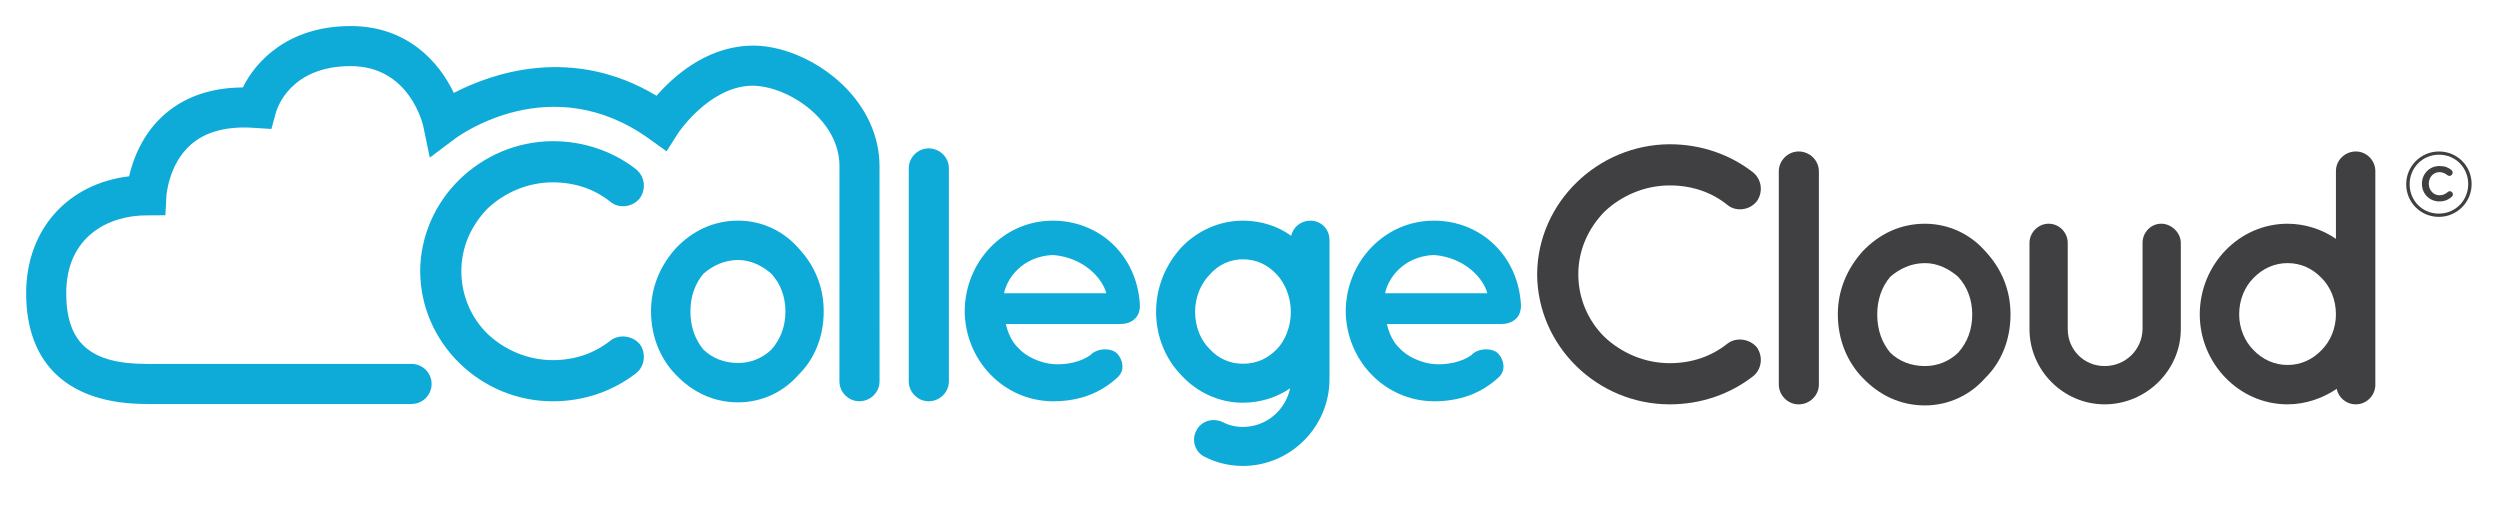<?xml version="1.0" encoding="UTF-8" standalone="no"?><!DOCTYPE svg PUBLIC "-//W3C//DTD SVG 1.1//EN" "http://www.w3.org/Graphics/SVG/1.1/DTD/svg11.dtd"><svg width="100%" height="100%" viewBox="0 0 83 17" version="1.1" xmlns="http://www.w3.org/2000/svg" xmlns:xlink="http://www.w3.org/1999/xlink" xml:space="preserve" xmlns:serif="http://www.serif.com/" style="fill-rule:evenodd;clip-rule:evenodd;stroke-linejoin:round;stroke-miterlimit:2;"><g id="Layer-1" serif:id="Layer 1"><path d="M13.95,9.005c0.012,-2.375 2.003,-4.306 4.402,-4.318c1.055,0 2.015,0.348 2.77,0.936c0.288,0.239 0.336,0.659 0.12,0.959c-0.24,0.3 -0.684,0.348 -0.959,0.132c-0.528,-0.432 -1.188,-0.66 -1.931,-0.66c-0.828,0 -1.595,0.336 -2.159,0.864c-0.54,0.552 -0.876,1.271 -0.876,2.087c0,0.816 0.336,1.559 0.876,2.086c0.564,0.529 1.331,0.865 2.159,0.865c0.743,0 1.391,-0.229 1.931,-0.66c0.275,-0.205 0.719,-0.156 0.959,0.131c0.216,0.3 0.168,0.732 -0.12,0.96c-0.755,0.588 -1.715,0.936 -2.77,0.936c-2.399,0 -4.39,-1.932 -4.402,-4.318" style="fill:#0eabd8;fill-rule:nonzero;"/><path d="M22.922,10.336c0,0.516 0.156,0.936 0.432,1.271c0.299,0.288 0.695,0.444 1.151,0.444c0.42,0 0.804,-0.156 1.104,-0.444c0.299,-0.335 0.467,-0.755 0.467,-1.271c0,-0.492 -0.168,-0.924 -0.467,-1.248c-0.3,-0.264 -0.684,-0.456 -1.104,-0.456c-0.456,0 -0.852,0.192 -1.151,0.456c-0.276,0.324 -0.432,0.756 -0.432,1.248m-0.48,2.11c-0.516,-0.527 -0.828,-1.271 -0.828,-2.11c0,-0.815 0.312,-1.524 0.828,-2.099c0.54,-0.564 1.235,-0.912 2.063,-0.912c0.792,0 1.511,0.348 2.003,0.912c0.539,0.575 0.839,1.284 0.839,2.099c0,0.839 -0.3,1.583 -0.839,2.11c-0.492,0.564 -1.211,0.912 -2.003,0.912c-0.828,0 -1.523,-0.348 -2.063,-0.912" style="fill:#0eabd8;fill-rule:nonzero;"/><path d="M30.831,4.926c0.372,0 0.672,0.3 0.672,0.66l0,7.076c0,0.36 -0.3,0.66 -0.672,0.66c-0.36,0 -0.66,-0.3 -0.66,-0.66l0,-7.076c0,-0.36 0.3,-0.66 0.66,-0.66" style="fill:#0eabd8;fill-rule:nonzero;"/><path d="M33.335,9.737l3.394,0c-0.12,-0.48 -0.731,-1.188 -1.775,-1.272c-1.019,0.048 -1.523,0.78 -1.619,1.272m-1.307,0.587c0.012,-1.631 1.283,-2.998 2.926,-2.998c1.559,0 2.795,1.163 2.89,2.782l0,0.061c0,0.023 0,0.084 -0.011,0.107c-0.037,0.288 -0.289,0.481 -0.624,0.481l-3.814,0c0.06,0.275 0.192,0.586 0.408,0.791c0.252,0.288 0.731,0.503 1.151,0.54c0.432,0.036 0.947,-0.073 1.247,-0.3c0.252,-0.264 0.744,-0.229 0.9,-0.036c0.156,0.168 0.276,0.527 0,0.779c-0.588,0.54 -1.295,0.792 -2.147,0.792c-1.643,-0.013 -2.914,-1.367 -2.926,-2.999" style="fill:#0eabd8;fill-rule:nonzero;"/><path d="M42.856,10.348c0,-0.479 -0.191,-0.936 -0.456,-1.224c-0.312,-0.336 -0.684,-0.515 -1.139,-0.515c-0.42,0 -0.816,0.179 -1.104,0.515c-0.287,0.288 -0.48,0.745 -0.48,1.224c0,0.504 0.193,0.96 0.48,1.235c0.288,0.325 0.684,0.493 1.104,0.493c0.455,0 0.827,-0.168 1.139,-0.493c0.265,-0.275 0.456,-0.731 0.456,-1.235m1.283,-2.387l0,4.63c0,1.57 -1.283,2.878 -2.878,2.878c-0.444,0 -0.888,-0.107 -1.259,-0.3c-0.313,-0.143 -0.457,-0.54 -0.289,-0.863c0.157,-0.324 0.528,-0.444 0.864,-0.3c0.204,0.108 0.432,0.168 0.684,0.168c0.78,0 1.415,-0.552 1.571,-1.283c-0.432,0.3 -0.984,0.479 -1.571,0.479c-0.792,0 -1.524,-0.347 -2.039,-0.911c-0.516,-0.528 -0.84,-1.271 -0.84,-2.111c0.001,-0.827 0.325,-1.571 0.84,-2.135c0.515,-0.54 1.247,-0.887 2.039,-0.887c0.623,0 1.175,0.191 1.607,0.503c0.06,-0.288 0.324,-0.503 0.635,-0.503c0.361,0 0.636,0.287 0.636,0.635Z" style="fill:#0eabd8;fill-rule:nonzero;"/><path d="M45.985,9.737l3.395,0c-0.121,-0.48 -0.732,-1.188 -1.776,-1.272c-1.019,0.048 -1.523,0.78 -1.619,1.272m-1.307,0.587c0.012,-1.631 1.284,-2.998 2.926,-2.998c1.56,0 2.795,1.163 2.891,2.782l0,0.061c0,0.023 0,0.084 -0.012,0.107c-0.036,0.288 -0.288,0.481 -0.624,0.481l-3.813,0c0.059,0.275 0.191,0.586 0.407,0.791c0.252,0.288 0.731,0.503 1.151,0.54c0.432,0.036 0.947,-0.073 1.247,-0.3c0.252,-0.264 0.744,-0.229 0.901,-0.036c0.155,0.168 0.275,0.527 0,0.779c-0.588,0.54 -1.296,0.792 -2.148,0.792c-1.642,-0.013 -2.914,-1.367 -2.926,-2.999" style="fill:#0eabd8;fill-rule:nonzero;"/><path d="M29.2,5.516c0,-0.991 -0.439,-1.955 -1.237,-2.715c-0.869,-0.829 -2.09,-1.339 -3.113,-1.283c-1.44,0.069 -2.505,1.032 -3.052,1.661c-2.812,-1.687 -5.472,-0.746 -6.732,-0.094c-0.489,-1.032 -1.548,-2.22 -3.424,-2.22c-2.049,0 -3.138,1.142 -3.58,2.038c-1.063,0.006 -1.943,0.312 -2.618,0.912c-0.725,0.645 -1.03,1.481 -1.158,2.039c-2.039,0.241 -3.418,1.769 -3.418,3.882c0,2.37 1.418,3.676 3.992,3.676l8.804,0c0.368,0 0.665,-0.298 0.665,-0.665c0,-0.367 -0.297,-0.665 -0.665,-0.665l-8.804,0c-1.866,0 -2.661,-0.701 -2.661,-2.346c0,-1.908 1.433,-2.585 2.661,-2.585l0.631,-0.004l0.033,-0.63c0.001,-0.01 0.064,-1.058 0.813,-1.715c0.498,-0.439 1.213,-0.623 2.124,-0.555l0.55,0.035l0.145,-0.53c0.043,-0.16 0.482,-1.557 2.486,-1.557c1.956,0 2.397,1.933 2.414,2.012l0.213,1.026l0.839,-0.629c0.129,-0.096 3.191,-2.335 6.45,0.009l0.571,0.411l0.378,-0.593c0.01,-0.016 1.006,-1.518 2.406,-1.585c0.674,-0.018 1.523,0.337 2.132,0.918c0.377,0.358 0.825,0.953 0.825,1.752c0,0.012 -0.001,7.146 -0.001,7.146c0,0.36 0.3,0.66 0.66,0.66c0.372,0 0.672,-0.3 0.672,-0.66c0,0 -0.001,-7.134 -0.001,-7.146" style="fill:#0eabd8;fill-rule:nonzero;"/><path d="M51.033,9.107c0.013,-2.375 2.003,-4.306 4.401,-4.318c1.056,0 2.016,0.348 2.771,0.936c0.288,0.239 0.336,0.659 0.12,0.959c-0.239,0.3 -0.684,0.348 -0.959,0.132c-0.528,-0.432 -1.187,-0.66 -1.932,-0.66c-0.827,0 -1.594,0.336 -2.158,0.864c-0.54,0.552 -0.876,1.271 -0.876,2.087c0,0.815 0.336,1.559 0.876,2.086c0.564,0.528 1.331,0.864 2.158,0.864c0.745,0 1.392,-0.228 1.932,-0.66c0.275,-0.204 0.72,-0.155 0.959,0.132c0.216,0.3 0.168,0.731 -0.12,0.96c-0.755,0.588 -1.715,0.935 -2.771,0.935c-2.398,0 -4.388,-1.931 -4.401,-4.317" style="fill:#403f41;fill-rule:nonzero;"/><path d="M59.715,5.029c0.372,0 0.672,0.3 0.672,0.66l0,7.075c0,0.361 -0.3,0.661 -0.672,0.661c-0.359,0 -0.659,-0.3 -0.659,-0.661l0,-7.075c0,-0.36 0.3,-0.66 0.659,-0.66" style="fill:#403f41;fill-rule:nonzero;"/><path d="M62.324,10.438c0,0.516 0.155,0.936 0.432,1.271c0.299,0.288 0.695,0.444 1.151,0.444c0.42,0 0.804,-0.156 1.104,-0.444c0.299,-0.335 0.467,-0.755 0.467,-1.271c0,-0.492 -0.168,-0.924 -0.467,-1.248c-0.3,-0.263 -0.684,-0.455 -1.104,-0.455c-0.456,0 -0.852,0.192 -1.151,0.455c-0.277,0.324 -0.432,0.756 -0.432,1.248m-0.48,2.11c-0.516,-0.527 -0.828,-1.271 -0.828,-2.11c0,-0.815 0.312,-1.523 0.828,-2.099c0.54,-0.564 1.235,-0.911 2.063,-0.911c0.791,0 1.511,0.347 2.003,0.911c0.539,0.576 0.839,1.284 0.839,2.099c0,0.839 -0.3,1.583 -0.839,2.11c-0.492,0.564 -1.212,0.912 -2.003,0.912c-0.828,0 -1.523,-0.348 -2.063,-0.912" style="fill:#403f41;fill-rule:nonzero;"/><path d="M69.873,13.424c-1.367,0 -2.494,-1.128 -2.494,-2.495l0,-2.866c0,-0.336 0.287,-0.636 0.635,-0.636c0.36,0 0.635,0.3 0.635,0.636l0,2.866c0,0.683 0.54,1.224 1.224,1.224c0.695,0 1.247,-0.541 1.26,-1.224l0,-2.866c0,-0.336 0.263,-0.636 0.623,-0.636c0.336,0 0.647,0.3 0.647,0.636l0,2.866c0,1.367 -1.151,2.495 -2.53,2.495" style="fill:#403f41;fill-rule:nonzero;"/><path d="M75.946,8.735c-0.432,0 -0.827,0.18 -1.127,0.492c-0.3,0.299 -0.479,0.731 -0.479,1.211c0,0.455 0.179,0.888 0.479,1.188c0.3,0.311 0.695,0.491 1.127,0.491c0.444,0 0.828,-0.18 1.128,-0.491c0.3,-0.3 0.479,-0.733 0.479,-1.188c0,-0.48 -0.179,-0.912 -0.479,-1.211c-0.3,-0.312 -0.684,-0.492 -1.128,-0.492m2.915,4.042c0,0.348 -0.288,0.647 -0.647,0.647c-0.325,0 -0.577,-0.228 -0.636,-0.515c-0.456,0.311 -1.031,0.515 -1.632,0.515c-1.618,0 -2.914,-1.367 -2.914,-2.986c0,-1.643 1.296,-3.01 2.914,-3.01c0.588,0 1.164,0.192 1.607,0.503l0,-2.254c0,-0.348 0.289,-0.648 0.661,-0.648c0.359,0 0.647,0.3 0.647,0.648l0,7.1Z" style="fill:#403f41;fill-rule:nonzero;"/><path d="M80.969,7.2c0.609,0 1.089,-0.495 1.089,-1.086l0,-0.006c0,-0.591 -0.474,-1.079 -1.083,-1.079c-0.609,0 -1.089,0.494 -1.089,1.085l0,0.006c0,0.591 0.474,1.08 1.083,1.08Zm0,-0.108c-0.552,0 -0.969,-0.435 -0.969,-0.972l0,-0.006c0,-0.537 0.42,-0.978 0.975,-0.978c0.552,0 0.969,0.435 0.969,0.972l0,0.006c0,0.537 -0.42,0.978 -0.975,0.978Zm0.015,-0.405c0.192,0 0.309,-0.063 0.42,-0.159c0.018,-0.015 0.033,-0.042 0.033,-0.075c0,-0.057 -0.048,-0.105 -0.105,-0.105c-0.03,0 -0.051,0.015 -0.066,0.027c-0.081,0.069 -0.162,0.108 -0.276,0.108c-0.204,0 -0.354,-0.174 -0.354,-0.381l0,-0.006c0,-0.21 0.15,-0.381 0.354,-0.381c0.102,0 0.189,0.042 0.258,0.096c0.024,0.018 0.048,0.03 0.072,0.03c0.06,0 0.108,-0.048 0.108,-0.111c0,-0.039 -0.021,-0.072 -0.048,-0.09c-0.096,-0.078 -0.207,-0.128 -0.39,-0.128c-0.339,0 -0.582,0.266 -0.582,0.587l0,0.006c0,0.324 0.246,0.582 0.576,0.582Z" style="fill:#403f41;fill-rule:nonzero;"/></g></svg>
